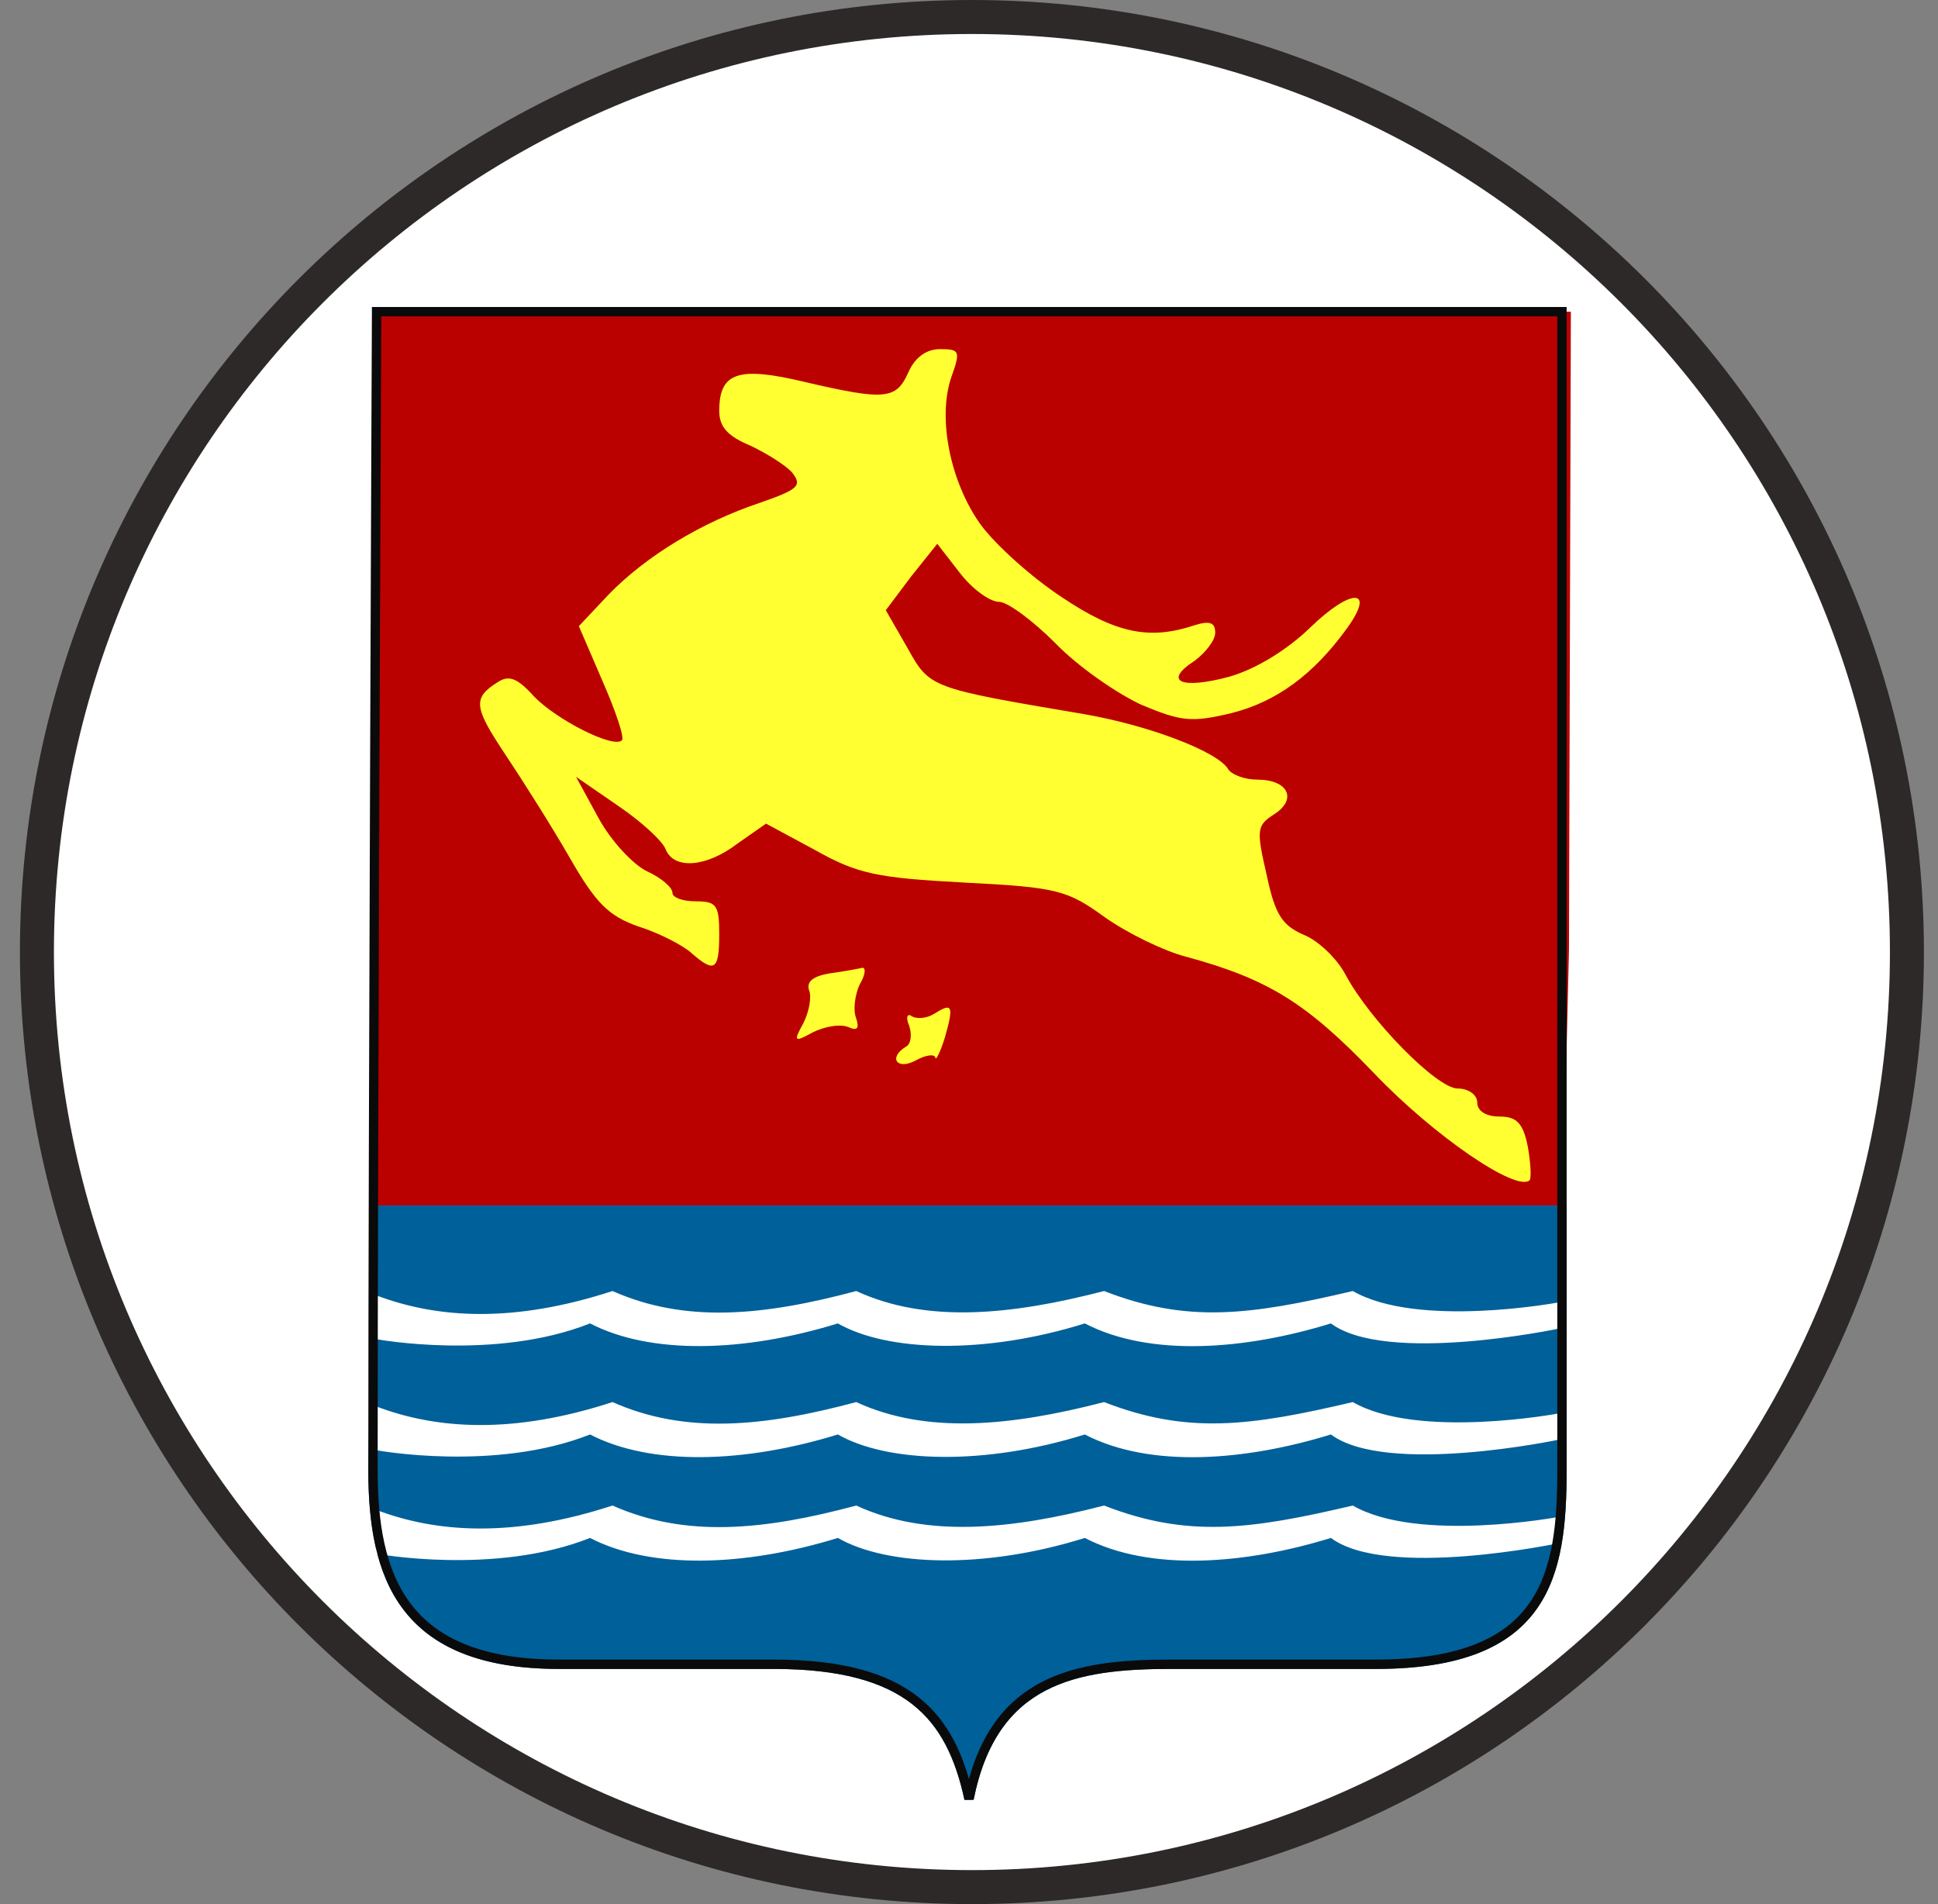<svg width="57" height="56" viewBox="0 0 57 56" fill="none" xmlns="http://www.w3.org/2000/svg">
<rect x="0" y="0" width="57" height="56" fill="#808080" stroke="none"/>
<g clip-path="url(#clip0_212_1508)">
<path d="M28.586 0.5C43.773 0.5 56.086 12.812 56.086 28C56.086 43.188 43.773 55.5 28.586 55.5C13.398 55.5 1.086 43.188 1.086 28C1.086 12.812 13.398 0.5 28.586 0.5Z" fill="white" stroke="#2D2929"/>
<path d="M28.053 9.962L19.505 10.423L13.39 16.012L11.943 23.837L15.297 31.004L24.831 34.489L36.075 32.779L45.544 35.87V33.371L40.744 25.875L43.177 18.445L28.053 9.962Z" fill="#FFFF32" stroke="#FFED00" stroke-width="0.034"/>
<path d="M11.025 27.939L11.025 44.634L11.493 46.567L13.447 47.014C14.686 48.72 15.209 48.83 21.759 48.995C26.879 49.105 27.787 49.188 28.421 49.628C29.109 50.096 28.525 48.335 28.525 48.995C28.525 49.16 31.376 46.217 28.8 49.298C28.965 49.298 28.8 45.133 28.525 48.995C28.525 48.335 31.199 47.871 31.887 47.403C32.52 46.962 31.879 48.538 36.998 48.428C43.549 48.263 42.115 49.109 43.354 47.403L45.598 46.353L45.871 44.528L45.926 37.209L46.146 27.939L46.202 9.167H28.586H10.97L11.025 27.939ZM27.98 11.094C27.567 12.305 27.953 14.177 28.833 15.415C29.274 16.021 30.347 16.984 31.228 17.562C32.825 18.636 33.815 18.828 35.136 18.388C35.577 18.25 35.742 18.305 35.742 18.608C35.742 18.828 35.467 19.186 35.136 19.434C34.201 20.039 34.724 20.287 36.155 19.902C36.926 19.681 37.834 19.131 38.522 18.47C39.733 17.287 40.476 17.287 39.623 18.47C38.632 19.847 37.531 20.645 36.21 20.975C35.054 21.25 34.751 21.223 33.568 20.727C32.852 20.397 31.696 19.599 31.035 18.911C30.375 18.25 29.632 17.7 29.384 17.7C29.109 17.7 28.586 17.314 28.228 16.846L27.567 15.993L26.797 16.956L26.053 17.947L26.686 19.048C27.347 20.232 27.32 20.232 31.889 21.003C33.788 21.333 35.825 22.104 36.127 22.627C36.237 22.792 36.623 22.929 36.981 22.929C37.889 22.929 38.164 23.507 37.476 23.948C36.953 24.278 36.953 24.416 37.256 25.737C37.504 26.92 37.724 27.223 38.357 27.498C38.77 27.664 39.32 28.187 39.568 28.654C40.284 30.003 42.265 32.013 42.871 32.013C43.201 32.013 43.449 32.205 43.449 32.425C43.449 32.673 43.697 32.838 44.11 32.838C44.605 32.838 44.798 33.031 44.935 33.719C45.018 34.187 45.045 34.627 44.99 34.71C44.605 35.068 42.183 33.416 40.421 31.572C38.44 29.508 37.311 28.792 34.861 28.131C34.228 27.966 33.155 27.443 32.494 26.976C31.393 26.177 31.09 26.095 28.366 25.957C25.806 25.819 25.228 25.709 23.962 24.994L22.53 24.223L21.704 24.801C20.769 25.517 19.833 25.572 19.585 24.994C19.503 24.746 18.869 24.168 18.181 23.7L16.943 22.847L17.603 24.058C17.961 24.718 18.622 25.434 19.035 25.627C19.448 25.819 19.778 26.095 19.778 26.26C19.778 26.397 20.081 26.508 20.466 26.508C21.071 26.508 21.154 26.618 21.154 27.471C21.154 28.544 21.016 28.627 20.328 28.021C20.081 27.801 19.392 27.443 18.787 27.251C17.906 26.948 17.521 26.563 16.75 25.214C16.227 24.306 15.374 22.957 14.878 22.214C13.943 20.81 13.887 20.535 14.631 20.067C14.961 19.847 15.209 19.929 15.704 20.48C16.365 21.168 18.044 22.021 18.291 21.773C18.374 21.691 18.099 20.892 17.713 20.012L17.025 18.415L17.906 17.479C19.007 16.351 20.631 15.36 22.365 14.782C23.466 14.397 23.604 14.287 23.301 13.901C23.108 13.681 22.53 13.323 22.062 13.103C21.402 12.828 21.154 12.553 21.154 12.085C21.154 10.956 21.704 10.763 23.659 11.231C26.026 11.782 26.356 11.754 26.714 10.956C26.907 10.516 27.237 10.268 27.65 10.268C28.228 10.268 28.255 10.323 27.98 11.094ZM25.283 28.957C25.145 29.26 25.09 29.7 25.173 29.921C25.283 30.251 25.228 30.334 24.925 30.196C24.677 30.113 24.237 30.196 23.907 30.361C23.356 30.664 23.328 30.636 23.631 30.086C23.796 29.756 23.879 29.315 23.796 29.122C23.714 28.875 23.907 28.709 24.402 28.627C24.815 28.572 25.255 28.489 25.365 28.462C25.475 28.462 25.448 28.682 25.283 28.957ZM27.787 30.526C27.65 30.967 27.512 31.214 27.512 31.104C27.485 30.994 27.237 31.022 26.934 31.187C26.384 31.489 26.108 31.104 26.659 30.774C26.797 30.691 26.824 30.416 26.741 30.168C26.631 29.921 26.686 29.783 26.824 29.893C26.989 29.976 27.265 29.948 27.485 29.811C28.008 29.48 28.063 29.563 27.787 30.526ZM21.429 38.728C22.723 38.728 24.264 38.701 24.87 38.673C25.475 38.646 27.099 38.646 28.448 38.673C29.824 38.701 31.476 38.701 32.164 38.701C32.852 38.673 34.531 38.673 35.88 38.673C37.256 38.701 38.852 38.701 39.458 38.673C44.523 38.646 45.926 38.756 45.926 39.224C45.926 40.077 44.908 40.187 39.128 39.967C38.55 39.94 37.146 40.022 36.017 40.132C34.476 40.27 33.705 40.242 33.017 39.94C32.191 39.609 31.861 39.609 30.677 39.94C29.714 40.187 28.668 40.242 27.347 40.105C26.301 39.995 24.732 39.967 23.907 39.995C22.2 40.077 19.448 40.077 17.576 39.967C16.888 39.94 15.511 39.995 14.521 40.132C12.153 40.407 11.245 40.187 11.245 39.362C11.245 38.728 11.3 38.728 13.53 38.839C14.768 38.894 16.227 38.811 16.75 38.673C17.273 38.508 18.016 38.453 18.401 38.563C18.787 38.673 20.136 38.756 21.429 38.728ZM16.2 42.032C17.328 42.004 18.952 41.976 19.778 41.976C20.604 41.949 22.282 41.949 23.494 41.976C24.705 41.976 26.329 41.976 27.072 41.976C27.843 41.949 29.439 41.976 30.65 41.976C31.861 42.004 33.485 42.004 34.228 41.976C34.999 41.949 36.595 41.949 37.806 41.976C39.017 42.004 40.642 41.976 41.385 41.949C42.155 41.894 43.477 41.949 44.357 42.059C45.678 42.224 45.926 42.362 45.926 42.802C45.926 43.325 45.816 43.353 44.082 43.188C41.55 42.912 40.642 42.912 38.219 43.16C36.65 43.325 35.935 43.27 35.192 42.967C34.504 42.665 34.008 42.637 33.54 42.802C33.155 42.967 31.861 43.077 30.65 43.077C29.439 43.077 27.595 43.077 26.521 43.077C22.448 43.077 20.961 43.077 19.778 42.995C19.09 42.967 17.658 43.022 16.585 43.16C15.181 43.298 14.328 43.27 13.557 42.995C12.979 42.802 12.209 42.665 11.878 42.72C11.465 42.747 11.245 42.637 11.245 42.362C11.245 41.866 12.181 41.646 13.309 41.866C13.777 41.976 15.071 42.032 16.2 42.032ZM33.788 45.334C34.944 45.307 36.623 45.279 37.531 45.279C38.44 45.252 40.118 45.279 41.247 45.307C42.376 45.334 43.917 45.252 44.633 45.114C45.954 44.894 45.981 44.894 45.871 45.527C45.816 45.94 45.623 46.16 45.376 46.078C44.825 45.94 44.743 45.94 42.183 46.353C40.339 46.656 39.761 46.628 38.742 46.298C37.751 45.995 37.228 45.968 36.017 46.243C34.008 46.656 32.522 46.656 31.311 46.215C30.485 45.913 29.962 45.94 28.228 46.298C26.494 46.656 25.888 46.656 24.677 46.38C22.833 45.94 23.053 45.94 20.466 46.353C18.622 46.628 18.044 46.628 17.025 46.298C15.952 45.968 15.511 45.968 13.777 46.298C12.016 46.628 11.713 46.628 11.493 46.298C11.355 46.078 11.245 45.83 11.245 45.747C11.245 45.5 14.989 45.114 16.475 45.197C18.291 45.307 21.071 45.307 22.805 45.252C23.631 45.197 25.2 45.252 26.246 45.362C27.512 45.472 28.641 45.389 29.549 45.142C30.54 44.894 31.035 44.867 31.311 45.059C31.531 45.224 32.632 45.362 33.788 45.334Z" fill="#BB0000"/>
<path d="M45.94 35.589H11.076C11.076 35.589 11.076 37.113 10.97 43.233C10.97 46.322 11.812 48.946 16.441 48.946H22.758C26.72 48.946 27.975 50.471 28.501 52.906C29.205 49.37 31.643 48.946 34.425 48.946H40.471C45.471 48.946 45.94 46.322 45.94 43.233V35.589Z" fill="#006099" stroke="#006099" stroke-width="0.275"/>
<path d="M18.015 37.969C15.092 38.922 12.854 38.774 11.069 38.097V39.385C11.069 39.385 14.556 40.032 17.354 38.922C19.143 39.847 21.881 39.773 24.643 38.922C26.099 39.754 28.948 39.847 31.906 38.922C33.831 39.921 36.624 39.699 39.144 38.922C40.786 40.143 45.84 39.076 45.84 39.076V38.304C45.84 38.304 41.711 39.076 39.788 37.969C36.754 38.682 34.922 38.922 32.473 37.969C29.724 38.682 27.246 38.922 25.184 37.969C22.455 38.7 20.161 38.922 18.015 37.969Z" fill="white"/>
<path d="M18.015 41.235C15.092 42.188 12.854 42.04 11.069 41.364V42.651C11.069 42.651 14.556 43.298 17.354 42.188C19.143 43.113 21.881 43.039 24.643 42.188C26.099 43.021 28.948 43.113 31.906 42.188C33.831 43.187 36.624 42.965 39.144 42.188C40.786 43.409 45.84 42.342 45.84 42.342V41.57C45.84 41.57 41.711 42.342 39.788 41.235C36.754 41.948 34.922 42.188 32.473 41.235C29.724 41.948 27.246 42.188 25.184 41.235C22.455 41.966 20.161 42.188 18.015 41.235Z" fill="white"/>
<path d="M18.015 44.278C15.092 45.231 12.854 45.084 11.069 44.407V45.695C11.069 45.695 14.556 46.342 17.354 45.231C19.143 46.157 21.881 46.083 24.643 45.231C26.099 46.064 28.948 46.157 31.906 45.231C33.831 46.23 36.624 46.008 39.144 45.231C40.786 46.453 45.84 45.386 45.84 45.386V44.613C45.84 44.613 41.711 45.386 39.788 44.278C36.754 44.991 34.922 45.231 32.473 44.278C29.724 44.991 27.246 45.231 25.184 44.278C22.455 45.01 20.161 45.231 18.015 44.278Z" fill="white"/>
<path d="M45.94 9.167H11.076C11.076 9.167 10.97 33.181 10.97 43.233C10.97 46.322 11.812 48.946 16.441 48.946H22.758C26.72 48.946 27.975 50.471 28.501 52.906C29.205 49.37 31.643 48.946 34.425 48.946H40.471C45.471 48.946 45.94 46.322 45.94 43.233V9.167Z" stroke="#0A0A0A" stroke-width="0.275"/>
</g>
<defs>
<clipPath id="clip0_212_1508">
<rect width="56" height="56" fill="white" transform="translate(0.586)"/>
</clipPath>
</defs>
</svg>
